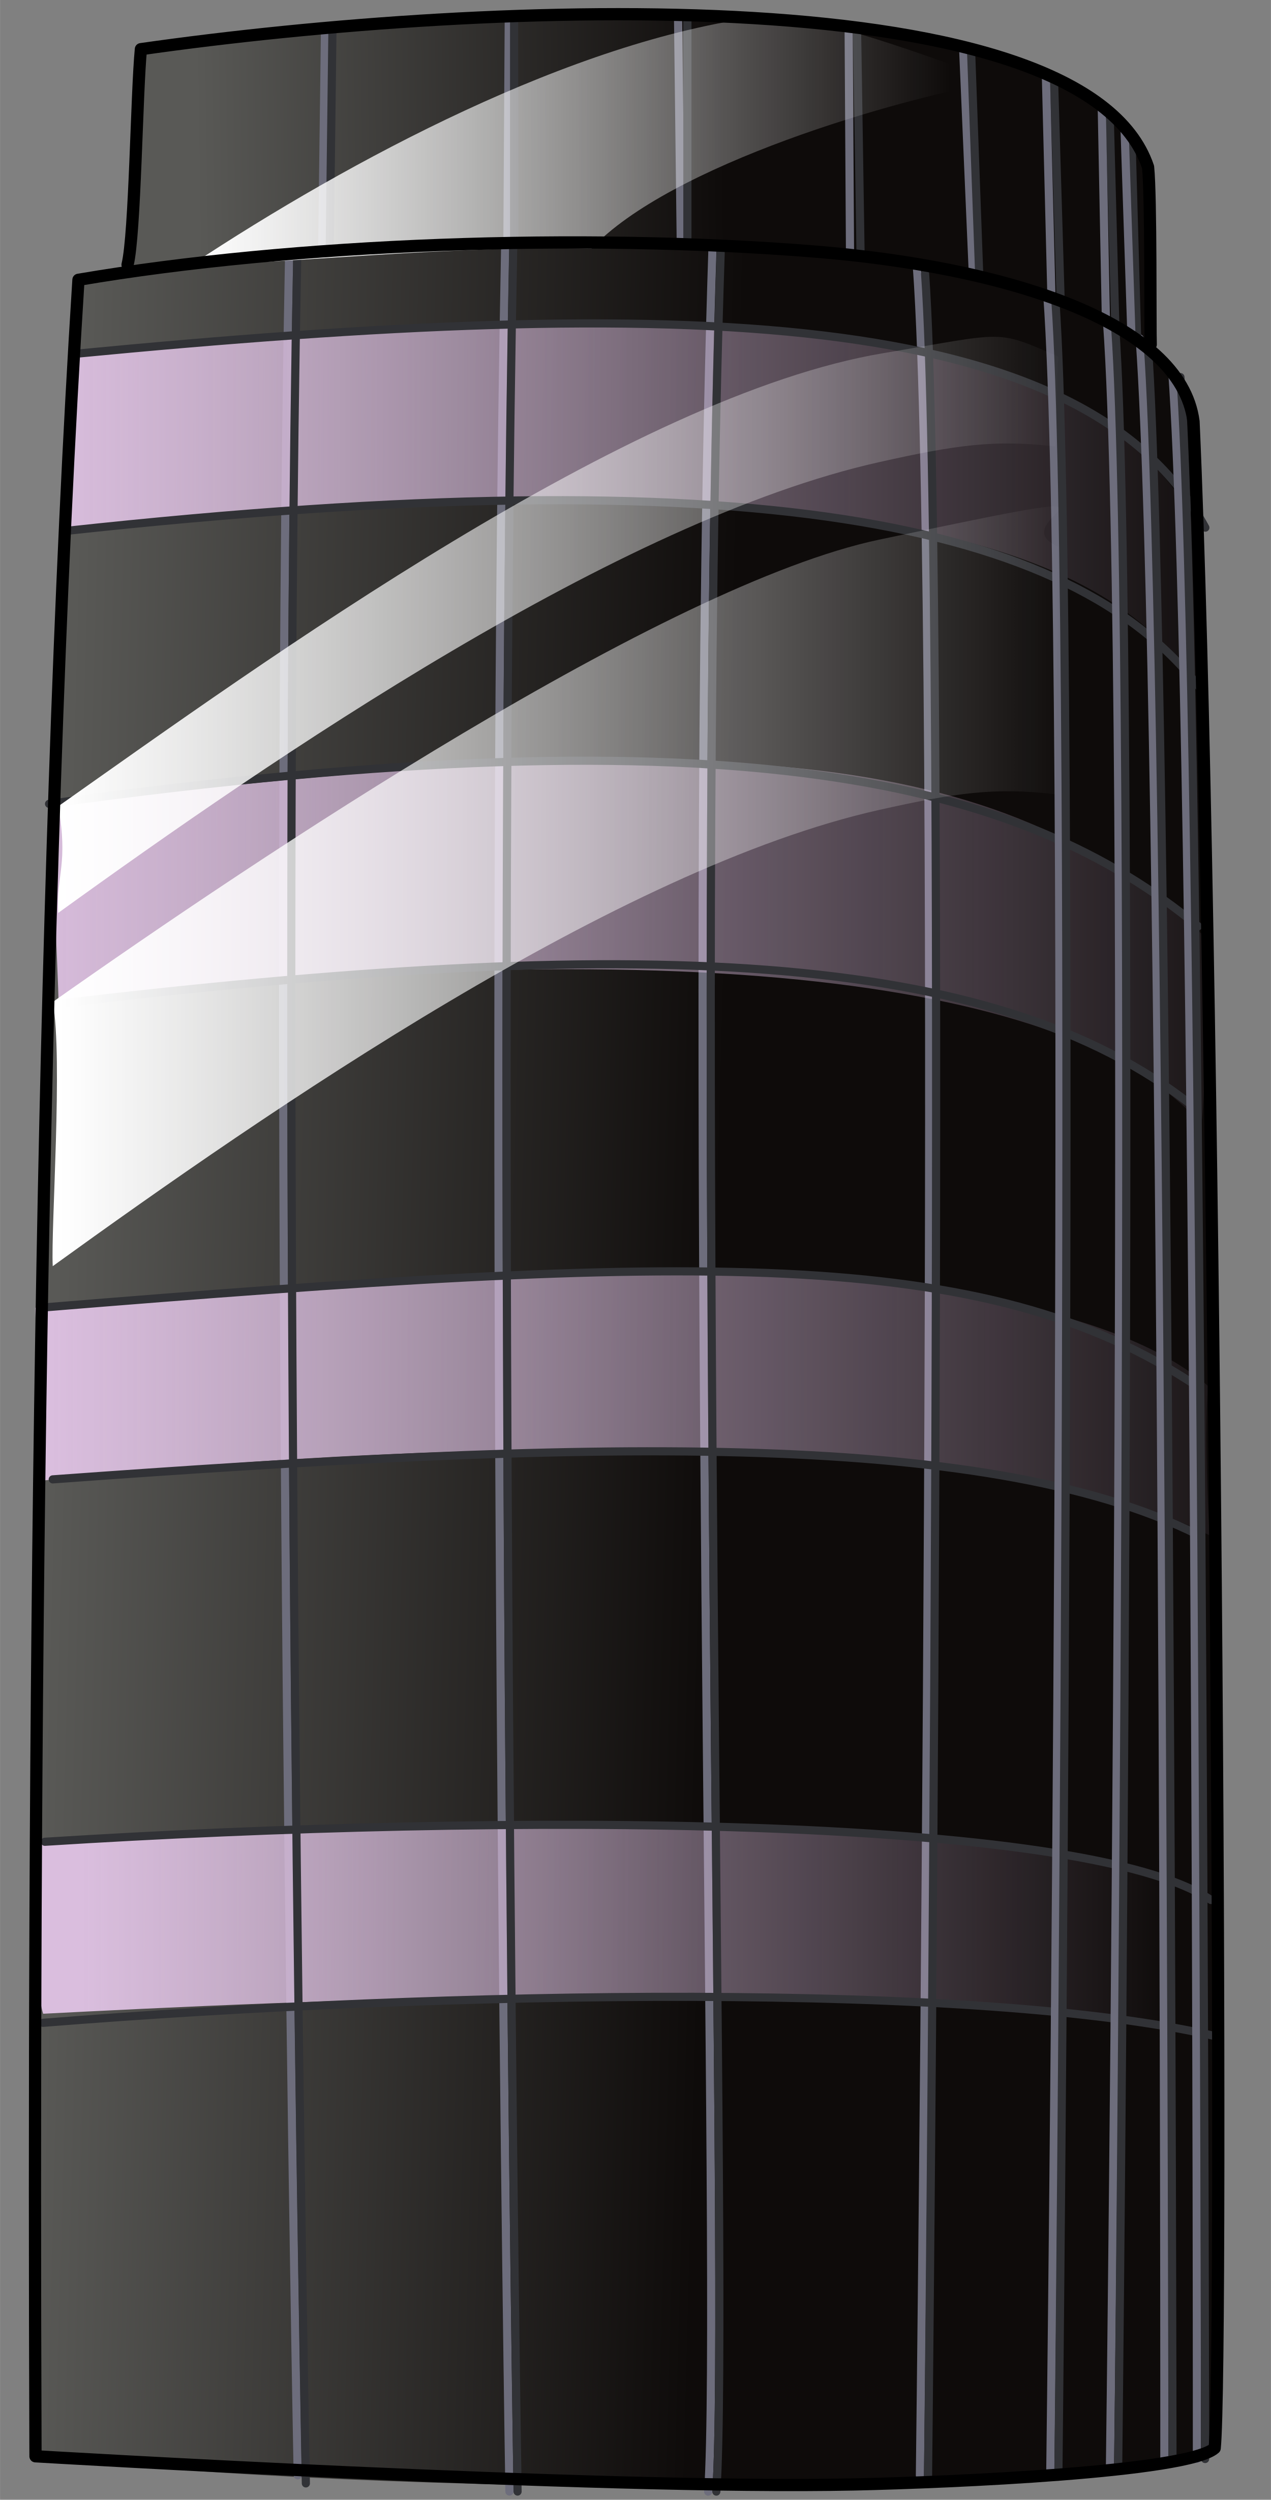 <?xml version="1.0" encoding="UTF-8"?>
<svg width="468" height="920" version="1.1" viewBox="0 0 123.82 243.42" xmlns="http://www.w3.org/2000/svg" xmlns:xlink="http://www.w3.org/1999/xlink">
<rect x="0" y="0" width="123.82" height="243.42" fill="#808080" stroke="none"/>
<defs>
<linearGradient id="e" x1="-934.48" x2="-829.85" y1="1686.1" y2="1686.1" gradientTransform="matrix(1.191 0 0 1.191 1114.2 -1849.7)" gradientUnits="userSpaceOnUse" xlink:href="#a"/>
<linearGradient id="a">
<stop stop-color="#dabede" offset="0"/>
<stop stop-color="#dabede" stop-opacity="0" offset="1"/>
</linearGradient>
<linearGradient id="f" x1="-931.32" x2="-829.65" y1="1719.8" y2="1719.8" gradientTransform="matrix(1.191 0 0 1.191 1114.2 -1849.7)" gradientUnits="userSpaceOnUse" xlink:href="#a"/>
<linearGradient id="g" x1="-928.85" x2="-839.9" y1="1759" y2="1759" gradientTransform="matrix(1.191 0 0 1.191 1114.2 -1849.7)" gradientUnits="userSpaceOnUse" xlink:href="#a"/>
<linearGradient id="d" x1="-931.95" x2="-835.2" y1="1650.5" y2="1650.5" gradientTransform="matrix(1.191 0 0 1.191 1114.2 -1849.7)" gradientUnits="userSpaceOnUse" xlink:href="#a"/>
<linearGradient id="h" x1="-931.14" x2="-876.95" y1="1725.8" y2="1727.5" gradientTransform="matrix(1.191 0 0 1.416 1114.2 -2256.2)" gradientUnits="userSpaceOnUse" xlink:href="#c"/>
<linearGradient id="c">
<stop stop-color="#595956" offset="0"/>
<stop stop-color="#0e0b0a" offset="1"/>
</linearGradient>
<linearGradient id="l" x1="719.5" x2="913.86" y1="3254.9" y2="3252" gradientTransform="matrix(.265 0 0 .265 -171.45 -786.73)" gradientUnits="userSpaceOnUse" xlink:href="#c"/>
<linearGradient id="i" x1="718.52" x2="996.31" y1="3227.7" y2="3227.7" gradientTransform="matrix(.265 0 0 .265 -171.45 -786.73)" gradientUnits="userSpaceOnUse" xlink:href="#b"/>
<linearGradient id="b">
<stop stop-color="#fff" offset="0"/>
<stop stop-color="#fff" stop-opacity="0" offset="1"/>
</linearGradient>
<linearGradient id="j" x1="668.94" x2="1041.1" y1="3379.5" y2="3379.5" gradientTransform="matrix(.265 0 0 .265 -171.45 -768.21)" gradientUnits="userSpaceOnUse" xlink:href="#b"/>
<linearGradient id="k" x1="668.94" x2="1041.1" y1="3379.5" y2="3379.5" gradientTransform="matrix(.265 0 0 .265 -171.45 -786.73)" gradientUnits="userSpaceOnUse" xlink:href="#b"/>
</defs>
<g transform="translate(0 -53.583)">
<path d="m12.425 79.362c0.731-2.96 0.878-16.629 1.299-20.991 35.669-4.004 92.186-7.356 98.651 12.804 0.302 2.849 0.202 16.212 0.26 17.537" color="#000000" fill="url(#l)"/>
<rect y="53.583" width="123.82" height="243.42" color="#000000" fill="none"/>
<path d="m3.455 292.77c0.361-68.05 0.932-143.7 4.185-212.2 20.97-2.534 57.861-4.292 78.866-1.445 18.28 2.478 28.701 8.485 29.953 16.213 1.149 47.875 2.759 188.25 1.878 196.64-11.698 5.011-82.406 4.699-114.88 0.794z" fill="url(#h)"/>
<path d="m89.331 79.662c2.5 35.011 0.287 214.96 0.287 214.96" color="#000000" fill="none" stroke="#6d6d7c" stroke-linecap="round" stroke-linejoin="round" stroke-width=".794"/>
<path d="m69.412 77.669c-2.526 76.607 0.842 199.51-0.421 218.54" color="#000000" fill="none" stroke="#6d6d7c" stroke-linecap="round" stroke-linejoin="round" stroke-width=".794"/>
<path d="m49.206 77.942c-1.684 86.12 0.421 218.26 0.421 218.26" color="#000000" fill="none" stroke="#6d6d7c" stroke-linecap="round" stroke-linejoin="round" stroke-width=".794"/>
<path d="m28.159 78.659c-1.684 86.12 0.842 215.96 0.842 215.96" color="#000000" fill="none" stroke="#6d6d7c" stroke-linecap="round" stroke-linejoin="round" stroke-width=".794"/>
<path d="m7.276 88.244c0 2.084-2.084 14.056-0.595 17.033 62.234-5.968 100.75-3.134 110.73 16.669-1.786-8.334 1.789-10.039-0.695-16.57-10.094-23.888-63.374-22.595-109.44-17.132z" color="#000000" fill="url(#d)"/>
<path d="m3.903 233.04c47.631-3.601 102.21-2.273 114.07 5.689 0.411 4.373-0.066 10.55 0.232 13.229-29.555-6.66-93.324-3.333-114-2.282-0.893-2.679-0.893-12.171-0.298-16.636z" color="#000000" fill="url(#g)"/>
<path d="m4.366 232.93c44.959-2.833 101.05-2.673 113.61 5.668" color="#000000" fill="none" stroke="#313236" stroke-linecap="round" stroke-linejoin="round" stroke-width=".794"/>
<path d="m4.186 250.56c39.506-3.161 91.466-4.023 114.25 1.308" color="#000000" fill="none" stroke="#313236" stroke-linecap="round" stroke-linejoin="round" stroke-width=".794"/>
<path d="m3.43 180.93c50.642-5.358 98.681-5.73 114.25 7.607-0.356 4.953 0.033 12.12 0.138 14.543-22.288-11.405-81.267-8.945-113.51-5.34-0.463-2.36-0.875-16.811-0.875-16.811z" color="#000000" fill="url(#f)"/>
<path d="m5.687 151.13c68.239-7.763 100.99-0.318 111.33 11.962 0.595-3.274 0.272-15.573 0.066-18.554-20.185-18.321-46.109-20.405-111.63-12.572-0.595 2.977 0.242 16.783 0.242 19.164z" color="#000000" fill="url(#e)"/>
<path d="m28.953 78.659c-1.684 86.12 0.842 216.75 0.842 216.75" color="#000000" fill="none" stroke="#313236" stroke-linecap="round" stroke-linejoin="round" stroke-width=".794"/>
<path d="m50 77.413c-1.684 86.12 0.421 218.79 0.421 218.79" color="#000000" fill="none" stroke="#313236" stroke-linecap="round" stroke-linejoin="round" stroke-width=".794"/>
<path d="m90.124 80.25c2.24 32.154 0.287 214.37 0.287 214.37" color="#000000" fill="none" stroke="#313236" stroke-linecap="round" stroke-linejoin="round" stroke-width=".794"/>
<path d="m70.206 78.198c-2.526 76.607 0.842 198.98-0.421 218.01" color="#000000" fill="none" stroke="#313236" stroke-linecap="round" stroke-linejoin="round" stroke-width=".794"/>
<path d="m6.438 105.28c67.092-7.283 97.96-0.917 110.52 15.363" color="#000000" fill="none" stroke="#313236" stroke-linecap="round" stroke-linejoin="round" stroke-width=".794"/>
<path d="m4.776 131.86c67.76-9.364 94.963-2.058 111.95 11.921" color="#000000" fill="none" stroke="#313236" stroke-linecap="round" stroke-linejoin="round" stroke-width=".794"/>
<path d="m4.815 151.43c57.419-6.879 92.019-5.483 111.38 9.851" color="#000000" fill="none" stroke="#313236" stroke-linecap="round" stroke-linejoin="round" stroke-width=".794"/>
<path d="m7.258 88.042c59.363-5.72 98.432-4.702 110.17 16.92" color="#000000" fill="none" stroke="#313236" stroke-linecap="round" stroke-linejoin="round" stroke-width=".794"/>
<path d="m4.239 180.9c63.24-5.18 91.717-6.143 112.38 7.67" color="#000000" fill="none" stroke="#313236" stroke-linecap="round" stroke-linejoin="round" stroke-width=".794"/>
<path d="m5.136 197.64c50.935-3.706 90.534-5.09 111.59 5.403" color="#000000" fill="none" stroke="#313236" stroke-linecap="round" stroke-linejoin="round" stroke-width=".794"/>
<path d="m102.03 82.308c2.5 35.011 0.287 212.31 0.287 212.31" color="#000000" fill="none" stroke="#6d6d7c" stroke-linecap="round" stroke-linejoin="round" stroke-width=".794"/>
<path d="m102.82 82.896c2.24 32.154 0.287 211.72 0.287 211.72" color="#000000" fill="none" stroke="#313236" stroke-linecap="round" stroke-linejoin="round" stroke-width=".794"/>
<path d="m107.85 84.954c2.5 35.011 0.287 208.61 0.287 208.61" color="#000000" fill="none" stroke="#6d6d7c" stroke-linecap="round" stroke-linejoin="round" stroke-width=".794"/>
<path d="m108.65 85.541c2.24 32.154 0.287 208.02 0.287 208.02" color="#000000" fill="none" stroke="#313236" stroke-linecap="round" stroke-linejoin="round" stroke-width=".794"/>
<path d="m111.03 86.541c2.5 35.011 2.404 206.49 2.404 206.49" color="#000000" fill="none" stroke="#6d6d7c" stroke-linecap="round" stroke-linejoin="round" stroke-width=".794"/>
<path d="m111.82 87.129c2.24 32.154 2.404 205.9 2.404 205.9" color="#000000" fill="none" stroke="#313236" stroke-linecap="round" stroke-linejoin="round" stroke-width=".794"/>
<path d="m102.69 61.536 0.635 21.202" color="#000000" fill="none" stroke="#313236" stroke-linecap="round" stroke-linejoin="round" stroke-width=".794"/>
<path d="m108.12 65.302 0.529 19.774" color="#000000" fill="none" stroke="#313236" stroke-linecap="round" stroke-linejoin="round" stroke-width=".794"/>
<path d="m110.24 67.419 0.529 18.716" color="#000000" fill="none" stroke="#313236" stroke-linecap="round" stroke-linejoin="round" stroke-width=".794"/>
<path d="m114.2 89.716c2.5 35.011 2.404 203.31 2.404 203.31" color="#000000" fill="none" stroke="#6d6d7c" stroke-linecap="round" stroke-linejoin="round" stroke-width=".794"/>
<path d="m115 90.304c2.24 32.154 2.404 202.73 2.404 202.73" color="#000000" fill="none" stroke="#313236" stroke-linecap="round" stroke-linejoin="round" stroke-width=".794"/>
<path d="m93.835 58.43 0.919 21.322" color="#000000" fill="none" stroke="#6d6d7c" stroke-linecap="round" stroke-linejoin="round" stroke-width=".794"/>
<path d="m101.89 60.897 0.529 21.063" color="#000000" fill="none" stroke="#6d6d7c" stroke-linecap="round" stroke-linejoin="round" stroke-width=".794"/>
<path d="m107.34 64.273 0.399 20.413" color="#000000" fill="none" stroke="#6d6d7c" stroke-linecap="round" stroke-linejoin="round" stroke-width=".794"/>
<path d="m109.55 65.942 0.659 19.784" color="#000000" fill="none" stroke="#6d6d7c" stroke-linecap="round" stroke-linejoin="round" stroke-width=".794"/>
<path d="m82.677 56.482 0.13 21.452" color="#000000" fill="none" stroke="#6d6d7c" stroke-linecap="round" stroke-linejoin="round" stroke-width=".794"/>
<path d="m66.056 55.313 0.26 21.582" color="#000000" fill="none" stroke="#6d6d7c" stroke-linecap="round" stroke-linejoin="round" stroke-width=".794"/>
<path d="m49.564 55.183-0.13 21.582" color="#000000" fill="none" stroke="#6d6d7c" stroke-linecap="round" stroke-linejoin="round" stroke-width=".794"/>
<path d="m31.659 56.5-0.275 21.414" color="#000000" fill="none" stroke="#6d6d7c" stroke-linecap="round" stroke-linejoin="round" stroke-width=".794"/>
<path d="m32.384 56.482-0.26 21.063" color="#000000" fill="none" stroke="#313236" stroke-linecap="round" stroke-linejoin="round" stroke-width=".794"/>
<path d="m50.083 55.053v21.712" color="#000000" fill="none" stroke="#313236" stroke-linecap="round" stroke-linejoin="round" stroke-width=".794"/>
<path d="m66.965 55.313v21.712" color="#000000" fill="none" stroke="#313236" stroke-linecap="round" stroke-linejoin="round" stroke-width=".794"/>
<path d="m83.497 56.612 0.339 21.712" color="#000000" fill="none" stroke="#313236" stroke-linecap="round" stroke-linejoin="round" stroke-width=".794"/>
<path d="m94.604 58.55 0.789 21.722" color="#000000" fill="none" stroke="#313236" stroke-linecap="round" stroke-linejoin="round" stroke-width=".794"/>
<path d="m86.031 87.977c-24.618 4.133-60.35 30.019-80.358 44.119 0.996 5.64-0.199 6.599-0.01 10.388 20.962-15.137 54.647-38.239 80.001-43.904 7.423-1.659 11.271-2.221 17.141-1.519 0.136-1.826 0.172-7.51 0.304-8.767-6.214-2.631-4.852-2.37-17.078-0.317z" fill="url(#k)"/>
<path d="m85.664 106.13c-20.897 4.409-60.512 30.915-80.52 45.016 0.996 5.64-0.199 21.945-0.01 25.734 20.962-15.137 55.176-38.768 80.53-44.433 7.423-1.659 11.271-2.221 17.141-1.519 0.136-1.826 0.172-22.856 0.304-24.113-6.214-2.631 12.234-6.947-17.445-0.684z" fill="url(#j)"/>
<path d="m18.658 79.362c15.465-10.214 37.127-21.78 55.318-24.153 6.69-0.378 19.462 5.285 23.634 6.233-10.403 1.76-32.364 8.222-39.995 16.362-12.687-0.408-31.074 1.558-38.957 1.558z" fill="url(#i)"/>
<path d="m3.455 292.77c-0.26-67.795 0.368-151.83 4.185-211.94 20.97-3.573 49.099-4.566 71.663-2.758 18.389 1.474 35.721 6.758 36.973 16.563 2.138 47.891 2.943 188.95 2.061 197.34-2.597 2.337-25.661 3.334-35.082 3.535-24.839 0.532-79.8-2.742-79.8-2.742z" fill="none" stroke="#000" stroke-linecap="round" stroke-linejoin="round" stroke-width="1.191"/>
<path d="m12.425 79.362c0.731-2.96 0.878-16.629 1.299-20.991 34.5-4.913 91.916-6.996 98.122 11.476 0.302 2.849 0.202 15.953 0.26 17.277" color="#000000" fill="none" stroke="#000" stroke-linecap="round" stroke-linejoin="round" stroke-width="1.191"/>
</g>
</svg>
